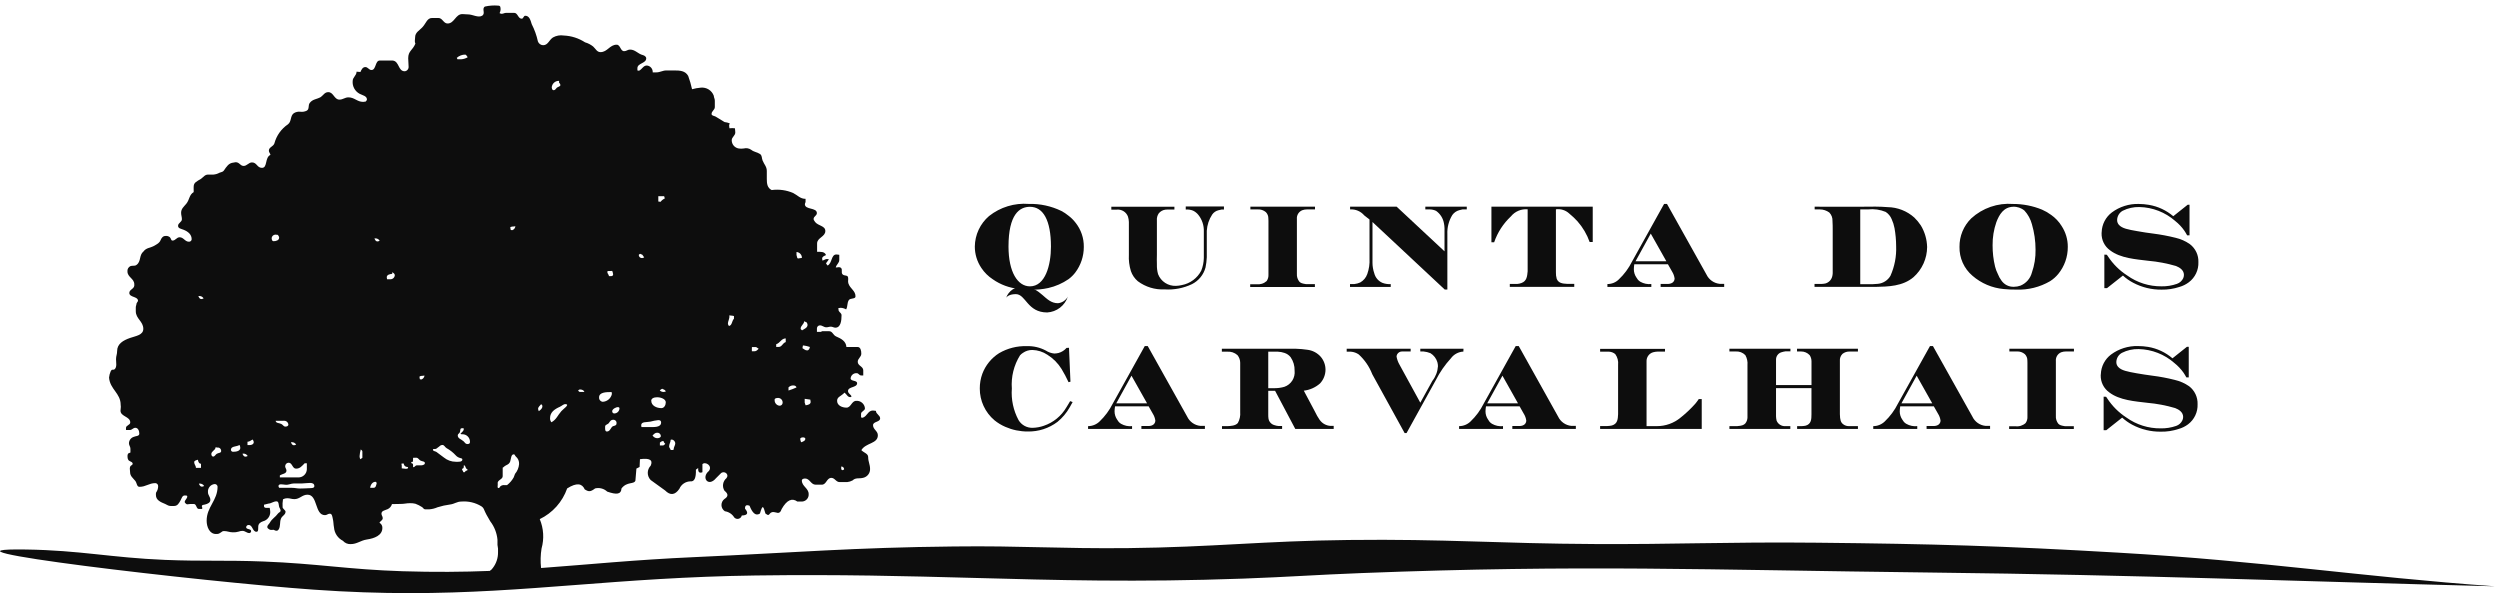 <?xml version="1.0" encoding="utf-8"?>
<svg xmlns="http://www.w3.org/2000/svg" width="316" height="75" viewBox="0 0 316 75" fill="none">
<path d="M39.658 74.533C25.368 73.523 -11.041 69.234 3.284 69.458C10.162 69.559 13.996 70.488 20.87 70.771C25.699 70.964 28.43 70.788 33.265 70.973C40.139 71.236 43.977 71.982 50.852 72.203C54.949 72.333 58.533 72.297 61.903 72.163C62.062 72.069 62.197 71.94 62.298 71.785C62.734 71.214 62.965 70.512 62.95 69.794V69.341L62.881 68.872V68.224C62.804 67.375 62.486 66.566 61.966 65.89C61.726 65.433 61.537 65.193 61.32 64.717C61.181 64.414 61.136 64.18 60.856 64.002C60.095 63.534 59.205 63.322 58.315 63.396C57.743 63.396 57.461 63.699 56.889 63.769C56.351 63.838 55.821 63.955 55.304 64.119C54.984 64.26 54.643 64.347 54.294 64.376H53.728C53.545 64.376 53.499 64.187 53.346 64.095C53.082 63.923 52.799 63.781 52.504 63.672C52.276 63.618 52.04 63.594 51.806 63.603C51.37 63.603 51.119 63.696 50.684 63.696C50.249 63.696 49.968 63.718 49.544 63.718C49.505 63.855 49.438 63.983 49.345 64.093C49.253 64.203 49.137 64.292 49.008 64.353C48.658 64.513 48.217 64.543 48.217 64.931C48.217 65.16 48.377 65.263 48.377 65.492C48.377 65.772 48.091 65.835 47.959 66.076C48.077 66.138 48.175 66.232 48.241 66.348C48.307 66.463 48.338 66.596 48.331 66.728C48.331 67.677 47.322 68.054 46.376 68.192C45.546 68.318 45.145 68.776 44.303 68.776C44.123 68.782 43.944 68.748 43.779 68.676C43.613 68.603 43.465 68.495 43.347 68.358C43.031 68.199 42.762 67.962 42.564 67.668C42.367 67.374 42.247 67.035 42.219 66.682C42.134 66.241 42.167 65.975 42.059 65.537C41.997 65.263 41.968 64.931 41.687 64.931C41.442 64.931 41.329 65.115 41.081 65.115C39.753 65.115 40.194 62.529 38.867 62.529C38.191 62.529 37.893 63.09 37.213 63.09C36.857 63.09 36.656 62.975 36.304 62.975C36.116 62.974 35.933 63.022 35.769 63.113C35.713 63.447 35.697 63.785 35.722 64.123C35.722 64.282 36.093 64.511 36.093 64.672C36.093 65.09 35.664 65.176 35.511 65.564C35.327 66.028 35.487 66.531 35.207 66.943C34.996 67.253 34.624 66.966 34.584 66.966C34.395 66.966 34.193 67.024 34.046 66.92C33.926 66.834 33.788 66.772 33.788 66.617C33.788 66.365 34.001 66.273 34.115 66.056C34.407 65.534 34.789 65.391 35.138 64.91C35.246 64.762 35.466 64.734 35.466 64.545C35.466 64.333 35.321 64.235 35.276 64.029C35.214 63.755 35.237 63.371 34.955 63.371C34.543 63.371 34.345 63.624 33.926 63.657L33.37 63.795V63.979C33.37 64.271 33.8 64.19 34.091 64.19C34.128 64.365 34.152 64.543 34.16 64.722C34.16 64.99 34.071 65.25 33.906 65.462C33.741 65.673 33.511 65.824 33.251 65.889C32.937 65.999 32.685 66.163 32.646 66.501C32.611 66.793 32.71 67.216 32.417 67.216C31.913 67.216 31.942 66.358 31.437 66.358C31.398 66.355 31.357 66.359 31.319 66.372C31.281 66.384 31.247 66.405 31.216 66.431C31.186 66.457 31.161 66.489 31.143 66.524C31.126 66.56 31.115 66.599 31.112 66.639C31.112 66.948 31.741 66.816 31.741 67.124C31.745 67.186 31.725 67.246 31.686 67.294C31.646 67.342 31.591 67.374 31.53 67.381C31.169 67.381 31.004 67.102 30.643 67.102C30.482 67.104 30.323 67.135 30.173 67.194C29.933 67.267 29.681 67.298 29.43 67.285C28.989 67.285 28.753 67.125 28.308 67.125C28.253 67.121 28.198 67.13 28.146 67.149C28.095 67.169 28.049 67.2 28.01 67.239C27.679 67.457 27.679 67.496 27.289 67.496C26.494 67.496 26.121 66.616 26.121 65.82C26.121 64.058 27.502 63.275 27.502 61.511C27.494 61.418 27.45 61.331 27.379 61.27C27.308 61.209 27.216 61.178 27.123 61.185C26.876 61.211 26.649 61.335 26.492 61.528C26.335 61.721 26.262 61.968 26.287 62.215C26.287 62.61 26.589 62.787 26.589 63.189C26.589 63.538 26.246 63.693 25.908 63.772C25.737 63.811 25.512 63.805 25.512 63.983C25.512 64.04 25.541 64.069 25.559 64.122V64.333C25.42 64.324 25.28 64.324 25.141 64.333C24.792 64.333 24.856 63.704 24.506 63.704H24.053C23.905 63.704 23.819 63.749 23.67 63.749C23.55 63.749 23.397 63.577 23.343 63.469C23.366 63.159 23.67 63.051 23.67 62.742C23.67 62.61 23.475 62.628 23.343 62.628C23.04 62.628 22.973 62.966 22.828 63.234C22.627 63.606 22.44 63.955 22.01 63.955H21.559C21.267 63.955 21.135 63.807 20.872 63.698C20.295 63.464 19.709 63.212 19.709 62.576C19.697 62.467 19.706 62.357 19.733 62.251C19.901 62.019 19.991 61.741 19.991 61.455C19.995 61.356 19.961 61.26 19.894 61.187C19.828 61.114 19.735 61.07 19.636 61.066C18.84 61.066 18.433 61.535 17.633 61.535C17.277 61.535 17.317 61.059 17.1 60.785C16.785 60.402 16.442 60.173 16.442 59.67C16.442 59.361 16.322 59.092 16.535 58.875C16.636 58.783 16.769 58.755 16.769 58.622C16.769 58.42 16.55 58.365 16.373 58.267C16.128 58.142 16.116 57.872 16.116 57.591C16.121 57.493 16.152 57.399 16.207 57.318L16.487 57.198V56.723C16.487 56.443 16.3 56.31 16.3 56.029C16.303 55.855 16.358 55.686 16.46 55.544C16.561 55.403 16.702 55.294 16.866 55.234C17.164 55.091 17.609 55.154 17.609 54.816C17.609 54.478 17.462 54.074 17.104 54.074C16.813 54.074 16.701 54.352 16.412 54.352H15.925V54.089C15.925 53.746 16.463 53.741 16.463 53.392C16.463 52.642 15.231 52.665 15.231 51.908C15.234 51.828 15.241 51.749 15.253 51.67C15.28 51.507 15.28 51.34 15.253 51.177C15.253 49.689 13.902 49.221 13.784 47.726C13.811 47.456 13.88 47.192 13.987 46.943C14.095 46.718 14.189 46.724 14.279 46.731C14.319 46.737 14.358 46.735 14.397 46.723C14.436 46.711 14.472 46.691 14.502 46.663C14.805 46.36 14.667 45.834 14.667 45.399C14.667 44.981 14.805 44.792 14.805 44.367C14.805 43.459 15.584 43.017 16.436 42.719C17.185 42.456 18.114 42.358 18.114 41.562C18.114 40.623 17.163 40.286 17.163 39.341V38.865C17.163 38.671 17.242 38.574 17.254 38.38C17.254 38.306 17.444 38.1 17.444 38.024C17.444 37.447 16.345 37.607 16.345 37.029C16.345 36.6 16.906 36.547 16.974 36.12V35.926C16.974 35.219 16.111 35.033 16.111 34.323C16.091 34.178 16.12 34.032 16.193 33.905C16.267 33.779 16.38 33.681 16.515 33.626C16.794 33.546 17.02 33.66 17.258 33.482C17.864 33.047 17.556 32.252 18.14 31.782C18.5 31.291 19.02 31.353 19.547 31.038C19.875 30.836 20.143 30.723 20.293 30.364C20.417 30.066 20.596 29.826 20.916 29.826C21.016 29.812 21.117 29.82 21.214 29.848C21.31 29.877 21.4 29.925 21.476 29.991C21.625 30.123 21.602 30.409 21.803 30.409C22.192 30.409 22.317 29.991 22.706 29.991C23.211 29.991 23.371 30.553 23.879 30.553C23.966 30.558 24.051 30.529 24.116 30.472C24.181 30.416 24.221 30.335 24.228 30.249C24.228 29.633 23.772 29.266 23.199 29.039C22.889 28.913 22.507 28.878 22.507 28.547C22.507 28.169 22.992 28.082 22.992 27.711C22.992 27.396 22.892 27.219 22.892 26.903C22.892 26.387 23.221 26.148 23.548 25.753C23.972 25.232 23.897 24.631 24.481 24.282C24.487 24.202 24.487 24.121 24.481 24.041C24.481 23.653 24.423 23.335 24.692 23.068C24.915 22.892 25.155 22.737 25.407 22.605C25.729 22.366 25.902 22.067 26.303 22.067H26.971C27.243 22.047 27.507 21.966 27.744 21.833C27.963 21.741 28.168 21.748 28.3 21.553C28.649 21.048 28.906 20.604 29.519 20.551C30.256 20.328 30.285 20.975 30.8 20.975C31.204 20.975 31.442 20.529 31.847 20.529C32.482 20.529 32.482 21.217 33.113 21.217C33.845 21.217 33.445 19.904 34.188 19.574C34.136 19.356 33.985 19.254 33.985 19.042C33.985 18.59 34.529 18.55 34.683 18.126C34.945 17.14 35.556 16.283 36.4 15.711C36.876 15.345 36.661 14.652 37.142 14.307C37.391 14.152 37.686 14.088 37.978 14.125C38.255 14.16 38.538 14.111 38.786 13.982C39.135 13.77 38.912 13.317 39.159 13.002C39.535 12.517 40.017 12.568 40.549 12.265C40.909 11.995 41.046 11.647 41.499 11.647C42.156 11.647 42.242 12.592 42.901 12.592C43.359 12.592 43.587 12.306 44.045 12.306C44.806 12.306 45.143 12.877 45.9 12.877C46.008 12.875 46.115 12.863 46.22 12.839C46.277 12.758 46.38 12.683 46.38 12.579C46.38 12.122 45.838 12.059 45.441 11.847C45.158 11.693 44.926 11.46 44.772 11.176C44.619 10.893 44.551 10.572 44.577 10.251C44.577 9.746 45.07 9.563 45.07 9.06C45.233 9.085 45.395 9.098 45.559 9.1C45.685 8.797 45.845 8.476 46.178 8.476C46.511 8.476 46.625 8.849 46.953 8.849C47.564 8.849 47.393 7.652 48.006 7.652C48.641 7.652 48.994 7.652 49.629 7.652C50.492 7.738 50.295 9.008 51.159 9.008C51.299 8.995 51.426 8.927 51.518 8.821C51.609 8.715 51.656 8.578 51.648 8.438C51.648 8.128 51.597 7.676 51.597 7.366C51.597 6.427 52.147 6.377 52.506 5.518C52.373 5.239 52.47 5.038 52.47 4.729C52.47 4.076 53.02 3.87 53.45 3.378C53.862 2.909 53.993 2.273 54.618 2.273H55.418C55.939 2.273 56.053 2.971 56.574 2.971C57.434 2.971 57.577 1.781 58.437 1.781C58.723 1.781 58.877 1.82 59.163 1.82C59.74 1.82 60.456 2.284 60.937 1.987C61.419 1.69 60.846 1.116 61.292 0.829C61.832 0.706 62.388 0.665 62.941 0.709C63.278 0.709 63.272 0.911 63.272 1.247C63.257 1.392 63.214 1.532 63.145 1.66C63.222 1.707 63.308 1.736 63.398 1.745C63.632 1.745 63.747 1.625 63.982 1.625H64.991C65.461 1.625 65.473 2.363 65.945 2.363C66.171 2.363 66.171 1.991 66.393 1.991C66.919 1.991 67.061 2.569 67.211 3.056C67.564 3.744 67.826 4.475 67.99 5.23C68.038 5.369 68.126 5.49 68.245 5.576C68.363 5.663 68.504 5.712 68.651 5.715C69.264 5.715 69.386 5.075 69.889 4.737C70.308 4.5 70.795 4.413 71.269 4.491C72.225 4.533 73.149 4.83 73.951 5.351C74.324 5.459 74.673 5.639 74.976 5.882C75.303 6.18 75.452 6.589 75.905 6.589C76.774 6.589 77.072 5.65 77.942 5.65C78.433 5.65 78.406 6.469 78.892 6.469C79.195 6.469 79.331 6.267 79.628 6.267C80.314 6.267 80.6 6.799 81.264 6.965C81.471 7.022 81.682 7.167 81.682 7.377C81.682 8.024 80.568 7.972 80.568 8.618V8.904L80.769 8.943C81.181 8.741 81.306 8.28 81.765 8.28C81.977 8.3 82.174 8.402 82.311 8.565C82.449 8.727 82.518 8.937 82.503 9.149H82.942C83.453 9.149 83.733 8.904 84.242 8.904H85.204C85.953 8.904 86.617 8.943 86.988 9.596C87.189 10.145 87.352 10.707 87.475 11.279C87.838 11.176 88.21 11.109 88.585 11.078C88.933 11.044 89.283 11.125 89.579 11.31C89.875 11.496 90.101 11.774 90.222 12.102C90.24 12.372 90.354 12.467 90.354 12.737V13.533C90.354 13.904 89.942 14.038 89.942 14.402C89.942 14.631 90.24 14.631 90.435 14.727C90.886 14.974 91.132 15.169 91.579 15.426C91.806 15.454 92.029 15.51 92.243 15.592C92.214 15.684 92.162 15.736 92.162 15.838C92.162 15.981 92.192 16.072 92.204 16.215C92.434 16.187 92.666 16.187 92.896 16.215C92.906 16.417 92.941 16.535 92.941 16.741C92.941 17.159 92.49 17.314 92.49 17.732C92.49 17.979 92.577 18.218 92.736 18.407C92.895 18.596 93.116 18.723 93.359 18.766C93.578 18.803 93.803 18.803 94.022 18.766C94.181 18.724 94.347 18.718 94.509 18.748C94.67 18.778 94.823 18.843 94.956 18.938C95.315 19.224 95.67 19.211 96.061 19.464C96.346 19.653 96.263 19.969 96.392 20.288C96.594 20.793 96.924 21.054 96.924 21.614V22.616C96.924 23.211 96.982 23.743 97.537 24.023C98.46 23.899 99.399 24.028 100.255 24.395C100.86 24.705 101.142 25.134 101.822 25.134V25.546C101.789 25.647 101.737 25.7 101.737 25.809C101.737 26.547 103.252 26.199 103.252 26.937C103.252 27.263 102.84 27.348 102.84 27.673C102.84 27.875 102.94 27.857 103.011 28.04C103.423 28.572 104.322 28.522 104.322 29.201C104.322 29.934 103.281 30.037 103.281 30.776V31.829C103.751 31.829 104.242 31.789 104.407 32.241C104.173 32.355 103.918 32.435 103.918 32.693C103.926 32.775 103.939 32.857 103.958 32.938C104.187 32.886 104.307 32.737 104.541 32.737C104.62 32.745 104.697 32.758 104.774 32.777L104.407 33.282C104.464 33.385 104.533 33.48 104.61 33.568C105.216 33.236 105.035 32.165 105.726 32.165C105.847 32.172 105.966 32.186 106.085 32.205V32.846C106.085 33.258 105.726 33.414 105.639 33.813C105.892 33.813 106.095 33.699 106.29 33.854C106.537 34.048 106.278 34.438 106.497 34.673C106.716 34.908 107.122 34.741 107.191 35.038C107.261 35.335 107.14 35.543 107.237 35.828C107.471 36.515 108.136 36.736 108.136 37.465C108.136 37.843 107.46 37.631 107.276 37.957C107.047 38.361 107.175 38.706 106.951 39.108C106.746 38.99 106.516 38.921 106.28 38.906C106.175 38.907 106.068 38.921 105.965 38.945C105.969 39.055 105.982 39.164 106.004 39.271C106.124 39.518 106.371 39.575 106.371 39.849C106.371 40.525 106.272 41.418 105.594 41.418C105.371 41.418 105.244 41.291 105.022 41.291C104.8 41.291 104.673 41.371 104.451 41.371C104.123 41.371 103.958 41.126 103.632 41.126C103.532 41.128 103.438 41.169 103.368 41.241C103.298 41.313 103.259 41.409 103.26 41.509V41.951H103.751L103.918 41.865H104.809C105.227 41.865 105.302 42.356 105.675 42.522C106.343 42.807 106.938 43.134 106.986 43.861H108.406C108.778 43.861 108.869 44.33 108.869 44.703C108.869 45.144 108.418 45.298 108.418 45.734C108.418 46.239 109.116 46.311 109.116 46.809V47.455H108.836C108.602 47.455 108.533 47.17 108.297 47.17C108.108 47.154 107.919 47.213 107.773 47.335C107.627 47.457 107.536 47.632 107.519 47.822C107.519 48.226 108.339 48.04 108.339 48.44C108.339 49.024 107.189 48.843 107.189 49.425C107.189 49.74 107.525 49.829 107.639 50.118C107.57 50.13 107.548 50.198 107.479 50.198C107.119 50.198 107.029 49.832 106.742 49.626L106.576 49.792C106.227 50.102 105.809 50.196 105.809 50.667C105.809 51.24 106.422 51.526 106.994 51.526C107.567 51.526 107.641 50.667 108.224 50.667C108.495 50.647 108.761 50.734 108.968 50.91C109.175 51.086 109.305 51.336 109.329 51.606C109.329 51.944 108.838 51.979 108.838 52.313V52.765L109.041 52.805C109.624 52.611 109.705 51.89 110.322 51.89C110.472 51.89 110.568 51.923 110.719 51.935C110.719 52.353 111.249 52.468 111.249 52.886C111.249 53.366 110.352 53.263 110.352 53.743C110.352 54.287 110.961 54.47 110.961 55.014C110.961 56.112 109.441 55.947 108.875 56.897C109.173 57.223 109.737 57.326 109.737 57.773C109.737 58.368 109.977 58.693 109.977 59.287C109.981 59.541 109.899 59.788 109.743 59.989C109.587 60.19 109.367 60.332 109.12 60.391C108.609 60.535 108.158 60.334 107.769 60.723C107.558 60.839 107.326 60.91 107.087 60.935H106.127C105.663 60.935 105.531 60.403 105.074 60.403C104.496 60.403 104.461 61.263 103.883 61.263H103.088C102.492 61.263 102.361 60.484 101.765 60.484C101.581 60.484 101.353 60.548 101.353 60.73C101.353 61.479 102.216 61.703 102.216 62.453C102.232 62.681 102.159 62.906 102.011 63.082C101.864 63.257 101.656 63.368 101.428 63.391H100.779C100.109 62.91 99.452 63.198 98.805 64.337C98.673 64.755 98.457 64.904 98.155 64.794C97.623 64.635 97.439 64.771 97.325 64.907C97.186 65.062 97.146 65.224 96.753 64.914C96.473 63.905 96.386 63.764 96.055 64.914C95.477 65.286 95.07 64.748 94.743 63.925C94.34 63.77 94.153 63.89 94.172 64.296C94.635 64.852 94.502 65.138 93.76 65.16C93.737 65.259 93.688 65.35 93.618 65.422C93.547 65.495 93.457 65.547 93.359 65.572C93.261 65.597 93.158 65.596 93.061 65.566C92.965 65.537 92.877 65.481 92.809 65.405C92.681 65.196 92.509 65.016 92.304 64.881C92.099 64.746 91.867 64.658 91.624 64.623C91.495 64.539 91.39 64.426 91.314 64.292C91.239 64.159 91.197 64.009 91.192 63.856C91.188 63.702 91.222 63.551 91.289 63.413C91.356 63.275 91.455 63.157 91.579 63.066C92.071 62.763 92.071 62.419 91.579 62.035C91.418 61.784 91.354 61.484 91.399 61.19C91.445 60.896 91.596 60.628 91.825 60.438C92.198 59.986 91.623 59.488 91.172 59.774L90.508 60.438C89.524 61.623 88.59 60.353 89.605 59.53C90.096 58.872 89.158 58.299 88.787 58.666V59.69C88.392 59.845 88.215 59.669 88.254 59.16L87.962 59.362C87.996 60.415 87.767 60.906 87.264 60.844C86.966 60.849 86.676 60.941 86.428 61.109C86.181 61.277 85.988 61.513 85.872 61.788C85.325 62.588 84.722 62.656 84.064 61.99L82.248 60.678C82.011 60.435 81.877 60.109 81.877 59.769C81.877 59.429 82.011 59.104 82.248 58.861C82.569 58.146 82.116 57.871 80.89 58.042L80.844 59.028L80.442 59.229L80.316 60.752C80.138 61.257 79.263 60.831 78.559 61.736C78.501 62.531 77.897 62.532 76.751 62.14C76.55 61.951 76.304 61.814 76.037 61.744C75.77 61.673 75.491 61.671 75.223 61.736C74.645 62.171 74.427 62.188 73.909 61.856C73.582 61.118 72.919 60.958 71.689 61.736C71.395 62.578 70.937 63.354 70.343 64.02C69.748 64.686 69.029 65.229 68.225 65.616C68.716 66.794 68.797 68.103 68.452 69.331C68.321 70.146 68.299 70.975 68.391 71.795C74.347 71.363 80.207 70.756 87.82 70.418C100.587 69.845 107.784 69.206 120.564 69.073C124.861 69.021 128.226 69.096 131.592 69.174C134.917 69.249 138.247 69.322 142.504 69.283C153.423 69.163 159.565 68.375 170.495 68.253C182.645 68.109 189.489 68.71 201.644 68.767C206.692 68.79 210.73 68.728 214.687 68.667C219.288 68.604 223.793 68.534 229.675 68.598C244.547 68.752 252.946 68.993 267.791 69.857C286.391 70.932 298.078 72.885 315.37 74.109C288.675 73.439 271.646 72.69 243.672 72.364C215.752 72.038 199.986 71.353 172.087 72.437C166.266 72.66 162.988 72.923 157.174 73.135C143.679 73.621 133.479 73.33 122.875 73.043C114.583 72.82 106.044 72.592 95.491 72.74C78.072 72.983 66.706 74.972 51.747 74.972C48.005 74.968 44.022 74.843 39.658 74.533ZM35.199 61.445C35.199 61.537 35.251 61.582 35.286 61.662H36.911C37.306 61.662 37.534 61.749 37.92 61.749C38.372 61.749 38.636 61.725 39.088 61.708C39.356 61.696 39.734 61.72 39.734 61.445C39.734 60.821 38.811 61.107 38.195 61.107H37.185C36.757 61.107 36.517 61.309 36.081 61.273C35.915 61.259 35.702 61.217 35.529 61.217C35.355 61.217 35.199 61.264 35.199 61.445ZM64.49 58.326C64.397 58.6 64.209 58.703 63.94 58.831C63.825 58.891 63.721 58.97 63.631 59.064C63.597 59.092 63.54 59.087 63.54 59.133V60.174C63.54 60.523 63.173 60.578 62.962 60.867C62.881 60.981 62.915 61.091 62.915 61.239C62.915 61.417 62.83 61.691 63.015 61.691C63.152 61.691 63.169 61.543 63.266 61.456C63.335 61.401 63.414 61.361 63.498 61.338C63.583 61.314 63.672 61.308 63.759 61.319H64.09C64.434 61.053 64.721 60.721 64.932 60.341C64.979 60.191 65.034 60.043 65.098 59.899C65.394 59.551 65.574 59.119 65.612 58.663C65.624 58.481 65.593 58.3 65.522 58.133C65.45 57.965 65.34 57.818 65.2 57.702C65.099 57.61 65.099 57.5 64.989 57.428C64.974 57.427 64.959 57.427 64.944 57.428C64.59 57.425 64.61 57.957 64.49 58.326ZM46.788 61.657H47.229C47.503 61.657 47.554 61.332 47.612 61.068L47.541 60.914C47.506 60.906 47.47 60.902 47.434 60.902C47.076 60.908 46.825 61.292 46.788 61.662V61.657ZM25.139 61.132C25.224 61.326 25.311 61.515 25.522 61.515C25.621 61.507 25.717 61.477 25.804 61.429C25.747 61.332 25.664 61.253 25.565 61.2C25.466 61.146 25.354 61.12 25.242 61.126C25.209 61.13 25.176 61.133 25.143 61.136L25.139 61.132ZM36.043 58.928C36.043 59.151 36.209 59.266 36.209 59.489C36.209 59.893 35.694 59.878 35.373 60.094V60.346H37.694C37.973 60.354 38.245 60.252 38.449 60.061C38.653 59.87 38.775 59.607 38.786 59.327V58.559H38.508C38.148 58.92 37.919 59.236 37.416 59.236C36.95 59.236 36.95 58.486 36.487 58.486C36.429 58.487 36.371 58.498 36.317 58.521C36.264 58.544 36.214 58.577 36.173 58.618C36.133 58.66 36.101 58.709 36.079 58.763C36.057 58.818 36.045 58.875 36.045 58.933L36.043 58.928ZM58.569 59.174C58.522 59.242 58.401 59.22 58.401 59.3C58.401 59.459 58.557 59.523 58.557 59.677C58.602 59.686 58.648 59.692 58.693 59.694C58.774 59.694 58.794 59.594 58.849 59.541C58.934 59.467 59.099 59.501 59.099 59.386C59.099 59.286 58.969 59.286 58.918 59.203C58.817 59.044 58.817 58.813 58.626 58.813C58.601 58.961 58.652 59.069 58.567 59.178L58.569 59.174ZM106.332 59.334L106.503 59.442C106.543 59.373 106.696 59.402 106.696 59.305C106.695 59.258 106.686 59.213 106.667 59.171C106.648 59.128 106.62 59.091 106.586 59.059C106.552 59.028 106.511 59.003 106.468 58.987C106.424 58.971 106.378 58.964 106.332 58.967V59.334ZM50.741 58.627C50.741 58.719 50.781 58.765 50.781 58.857V59.2C50.975 59.2 51.09 59.257 51.285 59.257C51.417 59.257 51.587 59.24 51.587 59.104C51.587 59.003 51.431 59.035 51.335 58.995C51.249 58.967 51.174 58.913 51.12 58.84C51.065 58.768 51.036 58.681 51.033 58.591H50.808C50.785 58.606 50.737 58.606 50.737 58.635L50.741 58.627ZM24.548 58.425C24.548 58.723 24.765 58.848 24.765 59.14H25.406V58.615C25.165 58.627 25.041 58.351 25.017 58.11C24.803 58.177 24.544 58.211 24.544 58.429L24.548 58.425ZM52.21 58.35C52.109 58.368 51.975 58.374 51.975 58.483C51.975 58.593 52.17 58.551 52.198 58.661C52.22 58.789 52.224 58.92 52.21 59.049H52.311C52.472 58.976 52.517 58.816 52.695 58.816H53.137C53.315 58.837 53.494 58.792 53.642 58.691C53.654 58.644 53.709 58.598 53.709 58.551C53.709 58.312 53.4 58.329 53.178 58.232C52.956 58.135 52.879 57.854 52.614 57.854C52.48 57.87 52.347 57.874 52.212 57.866C52.232 58.062 52.181 58.166 52.208 58.354L52.21 58.35ZM54.72 56.836C54.72 57.038 54.994 57.014 55.168 57.128C55.544 57.385 55.734 57.574 56.116 57.835C56.537 58.178 57.062 58.366 57.605 58.367C57.948 58.367 58.441 58.419 58.441 58.075C58.441 57.927 58.257 57.926 58.12 57.88C57.921 57.822 57.743 57.709 57.605 57.555C57.271 57.192 56.881 56.885 56.449 56.646C56.226 56.52 56.173 56.242 55.911 56.242C55.649 56.242 55.568 56.437 55.349 56.562C55.235 56.626 55.195 56.716 55.069 56.745C55.02 56.75 54.97 56.752 54.921 56.751H54.862C54.783 56.75 54.722 56.765 54.722 56.844L54.72 56.836ZM45.449 57.671C45.456 57.8 45.483 57.928 45.53 58.049L45.804 57.877V57.081C45.804 56.956 45.702 56.893 45.601 56.808C45.519 57.092 45.468 57.384 45.449 57.679V57.671ZM30.645 57.346C30.729 57.535 30.81 57.724 31.021 57.724C31.122 57.718 31.221 57.688 31.309 57.639C31.254 57.543 31.173 57.464 31.076 57.411C30.98 57.357 30.871 57.331 30.761 57.335C30.724 57.345 30.684 57.349 30.645 57.353V57.346ZM26.713 57.386C26.713 57.535 26.787 57.712 26.936 57.712C27.143 57.712 27.221 57.488 27.377 57.374C27.579 57.226 27.955 57.283 27.955 57.019C27.96 56.965 27.954 56.91 27.937 56.858C27.921 56.805 27.896 56.757 27.86 56.715C27.825 56.673 27.781 56.638 27.732 56.612C27.684 56.587 27.631 56.572 27.576 56.567C27.448 56.567 27.363 56.592 27.243 56.594C27.182 56.934 26.713 57.035 26.713 57.393V57.386ZM30.026 56.293H30.227C29.786 56.459 29.186 56.407 29.186 56.87C29.19 56.906 29.202 56.939 29.219 56.97C29.236 57.001 29.258 57.028 29.286 57.05C29.314 57.072 29.347 57.088 29.381 57.097C29.415 57.107 29.448 57.109 29.483 57.105C29.887 57.105 30.375 57.004 30.375 56.607C30.363 56.49 30.34 56.375 30.303 56.263L30.026 56.293ZM84.772 55.586C84.772 55.917 84.577 56.09 84.577 56.433C84.577 56.615 84.749 56.697 84.772 56.884H85.028L85.16 56.821C85.137 56.496 85.356 56.33 85.356 56.014C85.342 55.903 85.294 55.799 85.218 55.717C85.142 55.635 85.041 55.579 84.932 55.556C84.869 55.556 84.833 55.591 84.772 55.591V55.586ZM27.245 56.595L27.462 56.528H27.251C27.251 56.551 27.25 56.573 27.245 56.595ZM83.41 55.944V56.304H83.786C83.936 56.304 84.016 56.195 84.09 56.074C84.035 56.046 83.988 56.005 83.954 55.954C83.92 55.903 83.9 55.843 83.895 55.782L83.764 55.749C83.629 55.779 83.507 55.847 83.41 55.946V55.944ZM36.769 55.903C36.856 56.092 36.937 56.281 37.148 56.281C37.248 56.276 37.347 56.247 37.434 56.195C37.379 56.1 37.299 56.022 37.203 55.968C37.106 55.915 36.997 55.889 36.887 55.892C36.847 55.895 36.807 55.898 36.767 55.905L36.769 55.903ZM31.282 55.835V56.259H31.567C31.808 56.259 32.072 56.139 32.072 55.898C32.072 55.75 31.997 55.681 31.946 55.555C31.68 55.659 31.565 55.836 31.279 55.836L31.282 55.835ZM58.392 54.13C58.116 54.13 58.224 54.376 58.127 54.635C58.059 54.806 57.859 54.837 57.859 55.031C57.859 55.443 58.305 55.511 58.608 55.792C58.786 55.958 58.831 56.129 59.084 56.129C59.243 56.129 59.403 56.071 59.403 55.905C59.42 55.684 59.357 55.465 59.228 55.284C59.098 55.104 58.91 54.975 58.695 54.92C58.517 54.863 58.376 54.932 58.198 54.846C58.358 54.612 58.622 54.509 58.622 54.217C58.614 54.139 58.587 54.122 58.535 54.122C58.484 54.122 58.451 54.131 58.39 54.131L58.392 54.13ZM101.146 55.486C101.164 55.63 101.203 55.771 101.26 55.904C101.513 55.819 101.793 55.721 101.793 55.459C101.793 55.341 101.648 55.283 101.497 55.283C101.325 55.283 101.144 55.354 101.144 55.487L101.146 55.486ZM70.774 55.453C70.784 55.458 70.781 55.458 70.774 55.453ZM82.479 55.036C82.538 55.14 82.623 55.226 82.725 55.288C82.828 55.35 82.943 55.385 83.062 55.39C83.28 55.39 83.532 55.316 83.532 55.098C83.523 54.982 83.47 54.875 83.382 54.799C83.294 54.723 83.178 54.686 83.062 54.695C82.802 54.692 82.671 54.863 82.477 55.036H82.479ZM76.974 53.45C76.829 53.674 76.489 53.652 76.489 53.914C76.489 54.175 76.449 54.543 76.706 54.543C77.033 54.543 77.142 54.251 77.331 53.988C77.449 53.822 77.643 53.862 77.814 53.753C77.934 53.679 77.934 53.551 77.934 53.416C77.928 53.363 77.914 53.312 77.889 53.265C77.863 53.218 77.827 53.176 77.786 53.143C77.745 53.109 77.697 53.085 77.646 53.07C77.595 53.055 77.543 53.05 77.49 53.056C77.237 53.055 77.114 53.245 76.972 53.45H76.974ZM82.187 53.296C81.718 53.388 81.047 53.274 81.047 53.747C81.047 53.839 81.077 53.892 81.081 53.978H81.917C82.599 53.978 83.565 54.079 83.565 53.394C83.565 53.172 83.418 53.101 83.207 53.101C82.86 53.14 82.519 53.206 82.183 53.299L82.187 53.296ZM34.841 53.195C34.888 53.511 35.264 53.447 35.547 53.584C35.76 53.676 35.835 53.923 36.073 53.923C36.257 53.923 36.452 53.848 36.452 53.67C36.446 53.6 36.426 53.532 36.394 53.47C36.362 53.408 36.318 53.353 36.264 53.307C36.211 53.262 36.148 53.228 36.081 53.207C36.014 53.186 35.944 53.179 35.874 53.185C35.464 53.181 35.239 53.192 34.835 53.192L34.841 53.195ZM70.79 51.409C70.104 51.706 69.526 52.108 69.526 52.852C69.517 53.042 69.578 53.229 69.698 53.377C70.339 53.028 70.471 52.515 70.956 51.97C71.231 51.661 71.966 51.191 71.575 51.094C71.54 51.086 71.503 51.082 71.466 51.081C71.209 51.078 71.041 51.296 70.784 51.407L70.79 51.409ZM77.384 51.987C77.38 52.054 77.402 52.119 77.445 52.17C77.488 52.221 77.547 52.254 77.612 52.261C77.7 52.265 77.787 52.251 77.869 52.22C77.951 52.19 78.026 52.144 78.09 52.084C78.153 52.024 78.206 51.953 78.242 51.873C78.278 51.794 78.298 51.707 78.301 51.62C78.301 51.508 78.22 51.462 78.106 51.462C77.83 51.46 77.378 51.719 77.378 51.986L77.384 51.987ZM68.02 51.707C68.032 51.8 68.062 51.889 68.107 51.971C68.359 51.787 68.558 51.634 68.558 51.33C68.558 51.21 68.473 51.17 68.398 51.083C68.238 51.316 68.014 51.419 68.014 51.705L68.02 51.707ZM82.321 50.666C82.321 51.272 82.987 51.587 83.595 51.587C83.955 51.587 84.155 51.209 84.155 50.854C84.155 50.45 83.571 50.214 83.062 50.214C82.663 50.212 82.315 50.352 82.315 50.663L82.321 50.666ZM97.916 50.528C97.898 50.71 97.953 50.891 98.068 51.032C98.183 51.174 98.348 51.263 98.529 51.283C98.579 51.285 98.63 51.278 98.677 51.261C98.724 51.243 98.767 51.217 98.803 51.183C98.84 51.149 98.869 51.108 98.89 51.063C98.911 51.017 98.922 50.968 98.924 50.918C98.93 50.842 98.921 50.766 98.898 50.694C98.874 50.622 98.837 50.555 98.787 50.498C98.738 50.44 98.678 50.394 98.61 50.36C98.542 50.326 98.467 50.305 98.391 50.3C98.191 50.297 97.91 50.324 97.91 50.525L97.916 50.528ZM101.712 50.888L101.826 51.226C102.118 51.198 102.467 51.1 102.467 50.808C102.467 50.694 102.425 50.625 102.425 50.511L101.712 50.41V50.888ZM75.725 50.236C75.72 50.303 75.727 50.371 75.747 50.435C75.768 50.498 75.802 50.557 75.846 50.608C75.889 50.659 75.942 50.702 76.002 50.732C76.061 50.763 76.128 50.781 76.195 50.787C76.469 50.771 76.728 50.665 76.936 50.486C77.144 50.307 77.288 50.064 77.344 49.796L77.311 49.556C76.63 49.553 75.722 49.564 75.722 50.233L75.725 50.236ZM83.404 49.367C83.53 49.474 83.689 49.537 83.855 49.544C83.956 49.54 84.055 49.526 84.153 49.504L84.068 49.322L83.942 49.252L83.701 49.138C83.581 49.185 83.476 49.263 83.394 49.362L83.404 49.367ZM73.079 49.384C73.154 49.442 73.206 49.544 73.314 49.544H73.858C73.833 49.356 73.58 49.232 73.367 49.232C73.309 49.224 73.25 49.233 73.198 49.259C73.145 49.286 73.101 49.329 73.073 49.381L73.079 49.384ZM99.667 48.974V49.362C100.011 49.253 100.348 49.124 100.677 48.974C100.637 48.795 100.463 48.719 100.272 48.719C100.158 48.715 100.046 48.736 99.941 48.779C99.836 48.823 99.74 48.887 99.661 48.97L99.667 48.974ZM53.026 47.668C53.035 47.757 53.048 47.844 53.066 47.931L53.243 47.972C53.355 47.94 53.453 47.874 53.527 47.783C53.601 47.693 53.646 47.583 53.655 47.467C53.462 47.539 53.02 47.452 53.02 47.664L53.026 47.668ZM95.043 44.401H95.362C95.603 44.401 95.729 44.246 95.895 44.08L95.573 43.869H95.043C95.022 44.075 95.037 44.191 95.037 44.397L95.043 44.401ZM101.487 43.673L101.43 44.011C101.643 44.12 101.769 44.291 102.019 44.291C102.232 44.291 102.34 44.068 102.368 43.856C102.11 43.766 101.843 43.702 101.572 43.668L101.487 43.673ZM98.111 43.52V43.851H98.431C98.853 43.851 98.91 43.365 99.316 43.239V42.775C98.763 42.771 98.626 43.343 98.105 43.516L98.111 43.52ZM101.205 41.557C101.205 41.658 101.331 41.671 101.376 41.759C101.698 41.557 102.075 41.432 102.075 41.052C102.062 40.949 102.028 40.849 101.974 40.76L101.649 40.606C101.618 41.009 101.201 41.146 101.201 41.553L101.205 41.557ZM92.018 40.951C92.018 41.052 92.12 41.123 92.127 41.21C92.563 41.123 92.476 40.604 92.774 40.282V39.945L92.563 39.904L92.184 39.864C92.257 40.276 92.01 40.528 92.01 40.945L92.018 40.951ZM25.072 37.427C25.159 37.615 25.244 37.804 25.451 37.804C25.551 37.795 25.648 37.766 25.737 37.719C25.682 37.623 25.603 37.544 25.506 37.491C25.41 37.437 25.299 37.412 25.189 37.416C25.147 37.415 25.106 37.416 25.064 37.421L25.072 37.427ZM49.578 34.611C49.263 34.644 48.886 34.725 48.886 35.046C48.886 35.138 48.919 35.2 48.925 35.297H49.298C49.37 35.304 49.443 35.298 49.513 35.276C49.582 35.255 49.648 35.22 49.704 35.174C49.76 35.128 49.806 35.072 49.84 35.007C49.874 34.943 49.896 34.873 49.903 34.8C49.903 34.598 49.749 34.508 49.578 34.41V34.611ZM76.767 34.381C76.767 34.599 76.957 34.684 76.974 34.907H77.214C77.344 34.907 77.5 34.845 77.5 34.714C77.488 34.552 77.449 34.392 77.386 34.243C77.298 34.257 77.21 34.262 77.122 34.256H77.003C76.865 34.248 76.759 34.265 76.759 34.375L76.767 34.381ZM100.678 32.241C100.753 32.401 100.714 32.671 100.897 32.671C101.053 32.657 101.208 32.632 101.361 32.596C101.365 32.408 101.297 32.226 101.169 32.087C101.042 31.949 100.866 31.865 100.678 31.854V32.241ZM80.746 32.27C80.755 32.371 80.803 32.465 80.882 32.531C80.96 32.596 81.062 32.628 81.164 32.62C81.256 32.607 81.346 32.578 81.428 32.534C81.341 32.408 81.266 32.31 81.187 32.196L80.913 32.081C80.829 32.127 80.736 32.173 80.736 32.265L80.746 32.27ZM47.33 30.141C47.415 30.331 47.493 30.519 47.705 30.519C47.805 30.512 47.903 30.483 47.99 30.433C47.935 30.337 47.856 30.258 47.76 30.205C47.663 30.152 47.554 30.126 47.444 30.13C47.401 30.129 47.359 30.13 47.316 30.135L47.33 30.141ZM34.344 30.13C34.344 30.302 34.406 30.489 34.576 30.489C34.897 30.489 35.284 30.369 35.284 30.043C35.284 29.9 35.197 29.814 35.124 29.689L34.809 29.654C34.684 29.658 34.567 29.709 34.478 29.796C34.389 29.883 34.336 30 34.33 30.124L34.344 30.13ZM64.508 28.796C64.519 28.885 64.534 28.973 64.555 29.059L64.733 29.1C64.844 29.067 64.943 29.002 65.017 28.912C65.09 28.822 65.135 28.711 65.145 28.595C64.942 28.666 64.494 28.578 64.494 28.79L64.508 28.796ZM83.21 25.471L83.494 25.511C83.636 25.327 83.821 25.18 84.033 25.082C84.011 24.985 83.982 24.89 83.948 24.797C83.708 24.808 83.457 24.808 83.21 24.797V25.471ZM69.751 11.09C69.751 11.238 69.831 11.404 69.98 11.404C70.182 11.404 70.245 11.216 70.384 11.09C70.539 10.946 70.835 10.953 70.835 10.735C70.829 10.68 70.811 10.626 70.782 10.579C70.753 10.532 70.714 10.491 70.668 10.461V10.22C70.55 10.214 70.432 10.233 70.321 10.273C70.21 10.314 70.108 10.376 70.021 10.457C69.934 10.537 69.865 10.634 69.816 10.742C69.767 10.849 69.741 10.966 69.737 11.084L69.751 11.09ZM57.743 7.324C57.774 7.377 57.8 7.433 57.822 7.49H58.321C58.601 7.469 58.873 7.383 59.115 7.239C59.057 7.101 58.959 6.984 58.835 6.901C58.427 6.894 58.032 7.044 57.731 7.319L57.743 7.324Z" fill="#0D0D0D"/>
<path d="M235.135 35.921H236.713C236.927 35.903 237.154 35.903 237.371 35.876C237.696 35.844 238.008 35.736 238.282 35.56C238.557 35.385 238.786 35.147 238.951 34.866C239.478 33.689 239.724 32.407 239.672 31.119C239.67 30.358 239.602 29.6 239.47 28.851C239.397 28.455 239.276 28.069 239.108 27.702C238.954 27.326 238.689 27.006 238.349 26.784C237.649 26.494 236.887 26.385 236.135 26.468H235.135V35.921ZM235.51 26.128C236.54 26.111 237.574 26.097 238.608 26.182C239.85 26.202 241.044 26.67 241.969 27.499C242.283 27.804 242.563 28.142 242.802 28.509C243.295 29.331 243.566 30.267 243.588 31.225C243.584 31.944 243.428 32.654 243.133 33.309C242.837 33.964 242.408 34.55 241.872 35.03C240.505 36.193 238.68 36.232 237.011 36.264H229.356V35.89H230.221C230.388 35.886 230.555 35.867 230.719 35.834C230.922 35.779 231.108 35.673 231.259 35.526C231.41 35.379 231.52 35.196 231.58 34.994C231.624 34.845 231.649 34.691 231.654 34.536V29.095C231.654 28.708 231.654 28.333 231.627 27.933C231.638 27.736 231.607 27.539 231.538 27.354C231.468 27.169 231.361 27.001 231.223 26.859C230.877 26.608 230.46 26.471 230.032 26.471H229.372V26.127L235.51 26.128Z" fill="#0D0D0D"/>
<path d="M252.335 28.093C252.013 29.026 251.853 30.007 251.864 30.994C251.858 31.908 251.964 32.819 252.179 33.707C252.259 34.025 252.375 34.333 252.524 34.626C252.638 34.923 252.792 35.205 252.982 35.461C253.157 35.716 253.393 35.922 253.67 36.06C253.946 36.198 254.253 36.264 254.562 36.25C254.843 36.249 255.122 36.2 255.387 36.105C255.739 35.96 256.053 35.736 256.304 35.449C256.554 35.163 256.735 34.821 256.831 34.453C257.157 33.522 257.314 32.539 257.293 31.552C257.293 30.463 257.137 29.379 256.831 28.333C256.66 27.698 256.34 27.113 255.898 26.627C255.495 26.283 254.976 26.107 254.447 26.135C253.267 26.181 252.709 27.1 252.335 28.093ZM258.113 26.499C258.509 26.671 258.885 26.887 259.233 27.143C259.783 27.521 260.247 28.01 260.595 28.578C261.105 29.358 261.375 30.271 261.369 31.203C261.379 32.454 260.951 33.668 260.158 34.636C259.865 34.991 259.517 35.297 259.128 35.544C257.832 36.299 256.347 36.667 254.848 36.605C254.32 36.612 253.792 36.588 253.267 36.534C251.807 36.403 250.426 35.816 249.319 34.855C248.792 34.407 248.371 33.847 248.087 33.215C247.804 32.584 247.665 31.897 247.681 31.205C247.672 30.536 247.798 29.872 248.052 29.253C248.307 28.635 248.684 28.074 249.162 27.605C249.871 26.956 250.706 26.458 251.615 26.144C252.524 25.83 253.488 25.706 254.447 25.78C255.704 25.777 256.95 26.021 258.113 26.499Z" fill="#0D0D0D"/>
<path d="M276.523 25.879H276.756V29.744H276.453C276.346 29.54 276.227 29.343 276.097 29.152C275.775 28.692 275.387 28.282 274.946 27.933C273.693 26.831 272.091 26.206 270.422 26.169C269.691 26.151 268.965 26.312 268.31 26.639C268.101 26.755 267.926 26.923 267.802 27.128C267.678 27.333 267.609 27.566 267.604 27.805C267.599 28.032 267.68 28.253 267.832 28.422C268.249 28.88 268.981 29.014 270.187 29.223C270.85 29.343 271.506 29.443 272.174 29.526C273.121 29.647 274.06 29.824 274.987 30.055C275.639 30.204 276.256 30.479 276.804 30.863C277.152 31.128 277.431 31.473 277.618 31.868C277.805 32.264 277.894 32.699 277.877 33.136C277.896 33.626 277.796 34.113 277.585 34.556C277.375 34.999 277.06 35.384 276.668 35.679C276.312 35.947 275.909 36.148 275.479 36.269C274.752 36.509 273.989 36.625 273.223 36.612C271.965 36.625 270.724 36.322 269.615 35.73C269.151 35.488 268.722 35.184 268.339 34.829L266.32 36.424H265.989V32.184L266.305 32.201C266.353 32.27 266.406 32.344 266.452 32.414C267.081 33.374 267.905 34.192 268.87 34.815C270.136 35.727 271.661 36.209 273.222 36.192C273.881 36.204 274.538 36.099 275.16 35.881C275.338 35.82 275.501 35.724 275.64 35.598C275.779 35.472 275.891 35.319 275.968 35.148C276.019 35.019 276.046 34.882 276.049 34.744C276.049 34.153 275.524 33.811 275.046 33.623C273.907 33.29 272.738 33.069 271.556 32.964C270.033 32.775 268.01 32.65 266.714 31.64C266.37 31.396 266.091 31.069 265.904 30.691C265.717 30.312 265.626 29.892 265.64 29.47C265.64 29.429 265.652 29.369 265.652 29.33C265.668 28.849 265.791 28.377 266.013 27.95C266.234 27.522 266.547 27.149 266.93 26.858C267.911 26.126 269.11 25.746 270.334 25.779C270.768 25.781 271.201 25.819 271.629 25.893C272.764 26.087 273.826 26.583 274.703 27.329L276.523 25.879Z" fill="#0D0D0D"/>
<path d="M135.121 43.965L135.306 48.248L135.064 48.307C134.8 47.73 134.502 47.17 134.173 46.628C133.724 45.903 133.114 45.292 132.391 44.841C131.829 44.465 131.172 44.255 130.496 44.236C130.07 44.229 129.654 44.356 129.304 44.599C129.166 44.686 129.04 44.792 128.93 44.914C128.15 46.168 127.788 47.638 127.897 49.111C127.794 50.494 128.088 51.878 128.744 53.1C128.929 53.409 129.193 53.663 129.509 53.834C129.825 54.006 130.182 54.089 130.541 54.076C131.02 54.062 131.493 53.975 131.944 53.816C133.141 53.41 134.152 52.585 134.789 51.494C134.964 51.235 135.105 50.962 135.263 50.704L135.582 50.818C135.463 51.046 135.335 51.264 135.206 51.494C134.808 52.197 134.283 52.819 133.658 53.33C132.578 54.142 131.257 54.569 129.906 54.541C128.933 54.545 127.971 54.346 127.079 53.956C126.584 53.743 126.12 53.462 125.701 53.123C125.116 52.629 124.647 52.014 124.326 51.319C124.005 50.624 123.841 49.867 123.846 49.102C123.842 48.473 123.949 47.849 124.162 47.258C124.565 46.177 125.311 45.258 126.286 44.641C127.347 44.021 128.562 43.713 129.791 43.753C130.627 43.725 131.455 43.918 132.193 44.311C132.515 44.523 132.885 44.652 133.269 44.687C133.448 44.681 133.625 44.657 133.799 44.616C134.196 44.507 134.551 44.281 134.819 43.968L135.121 43.965Z" fill="#0D0D0D"/>
<path d="M141.095 50.98H144.989L143.02 47.487L141.095 50.98ZM145.073 43.742L150.058 52.656C150.21 52.979 150.443 53.257 150.735 53.463C151.026 53.669 151.366 53.796 151.722 53.831H152.299V54.221H144.273V53.85H145.22C145.348 53.843 145.474 53.818 145.595 53.777C145.718 53.734 145.826 53.655 145.905 53.551C145.984 53.446 146.03 53.321 146.038 53.19C146 52.873 145.892 52.568 145.72 52.298L145.19 51.363H140.941C140.905 51.573 140.885 51.785 140.88 51.997C140.88 52.371 140.995 52.736 141.208 53.044C141.265 53.138 141.328 53.229 141.397 53.316C141.486 53.42 141.592 53.508 141.712 53.575C142.131 53.813 142.614 53.914 143.093 53.864V54.221H137.532V53.864C138.075 53.863 138.596 53.651 138.986 53.273C139.667 52.624 140.23 51.861 140.651 51.019L144.7 43.739L145.073 43.742Z" fill="#0D0D0D"/>
<path d="M160.307 49.065H161.169C161.567 49.063 161.962 49.005 162.344 48.894C162.76 48.751 163.114 48.471 163.349 48.1C163.585 47.729 163.686 47.289 163.637 46.852C163.656 46.244 163.479 45.645 163.133 45.145C162.937 44.897 162.673 44.713 162.372 44.614C162.1 44.519 161.815 44.465 161.526 44.454H160.307V49.065ZM163.826 44.083C164.302 44.097 164.777 44.14 165.249 44.21C165.91 44.288 166.519 44.61 166.956 45.113C167.335 45.566 167.543 46.137 167.544 46.728C167.542 47.373 167.295 47.993 166.854 48.464C166.28 48.973 165.563 49.293 164.8 49.381L166.154 51.925C166.643 52.913 166.928 53.36 167.43 53.622C167.653 53.742 167.897 53.813 168.149 53.831H168.578V54.221H163.725L161.169 49.394H160.307V52.386C160.302 52.557 160.312 52.729 160.335 52.899C160.364 53.093 160.449 53.275 160.579 53.423C160.708 53.571 160.878 53.678 161.067 53.732C161.243 53.794 161.425 53.833 161.61 53.85H162.058V54.221H154.46V53.865H155.135C155.539 53.85 156.181 53.82 156.468 53.461C156.701 53.04 156.803 52.559 156.761 52.08V45.85C156.758 45.499 156.636 45.16 156.415 44.888C156.236 44.728 156.027 44.608 155.799 44.533C155.571 44.458 155.331 44.431 155.093 44.454H154.442V44.083H163.826Z" fill="#0D0D0D"/>
<path d="M178.307 44.083V44.426H177.217C177.095 44.425 176.974 44.457 176.868 44.517C176.762 44.577 176.673 44.664 176.611 44.77C176.558 44.862 176.528 44.966 176.524 45.072C176.588 45.435 176.716 45.784 176.902 46.102L179.527 50.9L181.051 48.142C181.469 47.611 181.716 46.965 181.758 46.29C181.755 46.119 181.731 45.95 181.686 45.785C181.546 45.308 181.233 44.9 180.808 44.641C180.527 44.527 180.231 44.455 179.93 44.426H179.526V44.083H184.985L184.972 44.44C184.662 44.455 184.359 44.541 184.086 44.688C183.812 44.836 183.575 45.043 183.392 45.295C182.631 46.124 181.988 47.054 181.481 48.06L177.788 54.74H177.546L173.453 47.3C173.085 46.346 172.5 45.491 171.745 44.802C171.455 44.602 171.117 44.482 170.766 44.454H170.222V44.083H178.307Z" fill="#0D0D0D"/>
<path d="M187.982 50.98H191.874L189.909 47.487L187.982 50.98ZM191.967 43.739L196.945 52.656C197.098 52.98 197.332 53.258 197.624 53.464C197.917 53.67 198.258 53.797 198.614 53.831H199.186V54.221H191.159V53.85H192.108C192.235 53.843 192.36 53.818 192.48 53.777C192.604 53.735 192.713 53.657 192.792 53.552C192.872 53.447 192.917 53.321 192.924 53.19C192.887 52.873 192.779 52.568 192.607 52.298L192.077 51.363H187.828C187.793 51.573 187.772 51.785 187.767 51.997C187.766 52.372 187.882 52.739 188.1 53.044C188.154 53.139 188.215 53.23 188.283 53.316C188.374 53.418 188.481 53.506 188.6 53.575C189.019 53.813 189.501 53.914 189.98 53.864V54.221H184.428V53.864C184.969 53.863 185.489 53.651 185.876 53.273C186.557 52.624 187.12 51.861 187.538 51.019L191.587 43.739H191.967Z" fill="#0D0D0D"/>
<path d="M210.457 44.439H209.548C209.348 44.446 209.15 44.475 208.956 44.526C208.711 44.595 208.495 44.744 208.345 44.95C208.194 45.156 208.116 45.406 208.124 45.661V53.863H209.417C210.515 53.87 211.581 53.489 212.425 52.787C213.109 52.245 213.742 51.645 214.319 50.991C214.465 50.816 214.592 50.63 214.723 50.443H215.098V54.22H202.255V53.852H203.163C203.361 53.846 203.558 53.822 203.751 53.779C204.47 53.564 204.497 52.971 204.527 52.357V46.123C204.583 45.638 204.454 45.15 204.167 44.756C203.945 44.572 203.669 44.466 203.382 44.453H202.255V44.096H210.457V44.439Z" fill="#0D0D0D"/>
<path d="M276.427 43.835H276.658V47.7H276.355C276.242 47.498 276.128 47.297 276 47.111C275.675 46.651 275.286 46.239 274.846 45.889C273.593 44.785 271.99 44.159 270.32 44.123C269.589 44.106 268.865 44.269 268.212 44.599C268.002 44.713 267.826 44.881 267.702 45.085C267.578 45.289 267.51 45.522 267.505 45.761C267.5 45.989 267.583 46.21 267.736 46.378C268.153 46.835 268.885 46.968 270.089 47.185C270.747 47.3 271.412 47.401 272.069 47.488C273.017 47.606 273.957 47.783 274.883 48.018C275.539 48.168 276.161 48.442 276.713 48.826C277.057 49.093 277.332 49.437 277.517 49.831C277.701 50.225 277.79 50.657 277.774 51.092C277.794 51.581 277.694 52.068 277.484 52.511C277.275 52.954 276.961 53.339 276.57 53.635C276.212 53.904 275.807 54.102 275.376 54.22C274.65 54.462 273.889 54.578 273.124 54.564C271.868 54.579 270.628 54.278 269.518 53.688C269.057 53.442 268.628 53.139 268.241 52.788L266.229 54.38H265.899V50.139L266.215 50.153C266.259 50.222 266.316 50.296 266.361 50.369C266.988 51.328 267.808 52.146 268.769 52.77C270.037 53.682 271.562 54.164 273.123 54.145C273.783 54.158 274.44 54.053 275.064 53.837C275.241 53.777 275.403 53.681 275.541 53.555C275.679 53.429 275.79 53.275 275.865 53.105C275.92 52.977 275.948 52.84 275.95 52.701C275.95 52.106 275.42 51.763 274.94 51.58C273.803 51.245 272.635 51.023 271.453 50.918C269.926 50.733 267.905 50.602 266.608 49.595C266.264 49.35 265.986 49.024 265.798 48.646C265.61 48.268 265.519 47.849 265.531 47.427C265.531 47.385 265.547 47.326 265.547 47.286C265.563 46.805 265.688 46.333 265.91 45.905C266.133 45.477 266.448 45.105 266.833 44.814C267.816 44.086 269.015 43.708 270.238 43.741C270.67 43.742 271.102 43.778 271.528 43.848C272.664 44.041 273.727 44.539 274.601 45.29L276.427 43.835Z" fill="#0D0D0D"/>
<path d="M262.147 44.426H261.125C260.924 44.424 260.725 44.459 260.536 44.527C260.318 44.616 260.135 44.773 260.013 44.975C259.892 45.177 259.839 45.413 259.862 45.647V52.556C259.834 52.921 259.946 53.282 260.176 53.566C260.348 53.734 260.521 53.794 260.998 53.869H262.132V54.225H253.955V53.878H254.746C254.977 53.908 255.213 53.887 255.435 53.818C255.658 53.748 255.864 53.631 256.037 53.474C256.206 53.236 256.288 52.947 256.268 52.656V45.864C256.271 45.767 256.269 45.671 256.26 45.574C256.264 45.425 256.238 45.277 256.184 45.138C256.129 44.999 256.047 44.873 255.943 44.767C255.662 44.528 255.301 44.405 254.933 44.424H253.984V44.081H262.147V44.426Z" fill="#0D0D0D"/>
<path d="M240.342 50.98H244.236L242.268 47.487L240.342 50.98ZM244.322 43.742L249.308 52.656C249.46 52.98 249.693 53.258 249.985 53.464C250.277 53.67 250.618 53.797 250.974 53.831H251.546V54.221H243.52V53.85H244.466C244.594 53.843 244.72 53.819 244.841 53.777C244.965 53.735 245.074 53.656 245.153 53.552C245.233 53.447 245.279 53.322 245.287 53.19C245.25 52.872 245.141 52.567 244.968 52.298L244.437 51.363H240.189C240.153 51.573 240.132 51.785 240.127 51.997C240.127 52.371 240.242 52.737 240.456 53.044L240.644 53.316C240.733 53.42 240.84 53.508 240.96 53.575C241.379 53.813 241.862 53.914 242.341 53.864V54.221H236.779V53.864C237.322 53.863 237.843 53.651 238.233 53.273C238.915 52.624 239.478 51.861 239.898 51.019L243.951 43.739L244.322 43.742Z" fill="#0D0D0D"/>
<path d="M226.312 44.412H225.668C225.487 44.439 225.31 44.48 225.137 44.537C224.945 44.602 224.78 44.727 224.664 44.892C224.548 45.057 224.487 45.255 224.49 45.457V48.676H228.973V45.661C228.973 45.386 228.891 45.118 228.739 44.889C228.599 44.74 228.43 44.621 228.242 44.542C228.054 44.462 227.851 44.423 227.647 44.426H227.143V44.082H234.843V44.436H233.783C233.461 44.424 233.144 44.528 232.891 44.728C232.774 44.843 232.683 44.983 232.626 45.136C232.569 45.291 232.547 45.455 232.561 45.619V52.339C232.574 53.086 232.676 53.403 232.991 53.633C233.201 53.791 233.46 53.872 233.723 53.864H234.843V54.22H227.156V53.864H227.719C227.893 53.859 228.066 53.84 228.237 53.804C228.944 53.602 228.969 52.986 228.969 52.386V49.064H224.489V52.613C224.495 52.797 224.519 52.979 224.559 53.158C224.644 53.376 224.795 53.562 224.991 53.688C225.188 53.815 225.419 53.877 225.652 53.865H226.298V54.221H218.599V53.864H219.562C220.18 53.818 220.409 53.733 220.61 53.52C220.773 53.315 220.868 53.063 220.88 52.802V46.139C220.92 45.704 220.826 45.268 220.61 44.889C220.454 44.729 220.266 44.605 220.058 44.525C219.85 44.446 219.627 44.412 219.404 44.426H218.597V44.082H226.31L226.312 44.412Z" fill="#0D0D0D"/>
<path d="M132.84 31.177C132.84 27.808 131.843 26.14 130.186 26.14C128.873 26.14 127.475 27.079 127.475 31.163C127.475 34.41 128.645 36.195 130.186 36.195C132.115 36.195 132.84 33.538 132.84 31.177ZM132.514 36.403C131.774 36.567 131.017 36.639 130.259 36.617C129.769 36.614 129.28 36.581 128.795 36.516C127.607 36.405 126.469 35.988 125.492 35.304C124.92 34.932 124.429 34.447 124.051 33.879C123.505 33.078 123.215 32.13 123.218 31.161C123.226 30.428 123.39 29.705 123.7 29.041C124.01 28.376 124.458 27.786 125.015 27.309C126.437 26.181 128.233 25.634 130.042 25.775C131.463 25.739 132.872 26.043 134.151 26.662C134.469 26.827 134.768 27.025 135.043 27.253C135.382 27.506 135.686 27.806 135.943 28.142C136.642 29.015 137.013 30.104 136.993 31.221C136.995 32.392 136.612 33.531 135.904 34.463C135.663 34.772 135.383 35.047 135.07 35.282C134.296 35.814 133.429 36.194 132.514 36.403Z" fill="#0D0D0D"/>
<path d="M133.726 38.327C132.026 38.327 131.663 36.241 129.284 36.241C128.827 36.212 128.373 36.334 127.992 36.588C127.611 36.842 127.323 37.214 127.174 37.646C127.174 37.646 127.407 37.178 128.396 37.178C129.671 37.178 129.839 39.495 132.364 39.495C132.95 39.462 133.513 39.253 133.979 38.896C134.445 38.539 134.793 38.05 134.978 37.493C134.852 37.723 134.673 37.919 134.455 38.065C134.237 38.21 133.986 38.3 133.726 38.327Z" fill="#0D0D0D"/>
<path d="M201.321 26.126V30.592H200.932C200.592 29.629 200.07 28.74 199.394 27.975C199.074 27.625 198.73 27.299 198.363 27C198.139 26.788 197.87 26.63 197.577 26.536C197.284 26.442 196.973 26.414 196.668 26.456V34.412C196.657 34.693 196.691 34.973 196.769 35.244C196.988 35.804 197.546 35.849 198.05 35.877H198.986V36.264H190.839V35.891H191.772C191.954 35.879 192.133 35.84 192.303 35.775C192.993 35.533 193.035 34.911 193.095 34.298V26.456C192.697 26.421 192.296 26.485 191.928 26.64C191.56 26.796 191.235 27.039 190.982 27.348C190.02 28.25 189.292 29.373 188.862 30.62H188.516V26.126H201.321Z" fill="#0D0D0D"/>
<path d="M206.733 33.02H210.626L208.656 29.527L206.733 33.02ZM210.709 25.78L215.696 34.699C215.849 35.022 216.083 35.299 216.374 35.505C216.665 35.712 217.005 35.839 217.36 35.877H217.937V36.265H209.904V35.89H210.855C210.981 35.886 211.106 35.861 211.224 35.817C211.349 35.776 211.46 35.699 211.54 35.594C211.62 35.489 211.666 35.362 211.672 35.23C211.636 34.913 211.528 34.609 211.358 34.339L210.828 33.406H206.573C206.54 33.615 206.522 33.826 206.518 34.037C206.519 34.412 206.633 34.777 206.847 35.085C206.905 35.179 206.967 35.27 207.035 35.358C207.126 35.462 207.232 35.55 207.351 35.62C207.771 35.854 208.252 35.952 208.729 35.903V36.265H203.177V35.903C203.445 35.905 203.711 35.854 203.959 35.753C204.208 35.652 204.433 35.502 204.623 35.313C205.306 34.667 205.869 33.905 206.287 33.063L210.338 25.78H210.709Z" fill="#0D0D0D"/>
<path d="M176.539 26.126L182.587 31.769V28.852C182.582 28.64 182.557 28.429 182.513 28.221C182.459 27.908 182.343 27.608 182.173 27.339C182.002 27.07 181.781 26.837 181.521 26.654C181.274 26.538 181.006 26.475 180.734 26.47H180.162V26.126H185.4V26.47H184.856C184.727 26.498 184.585 26.53 184.44 26.57C184.091 26.666 183.786 26.88 183.575 27.175C183.128 27.902 182.91 28.747 182.947 29.599V36.595H182.613L173.482 28.062V33.193C173.481 33.653 173.558 34.109 173.708 34.543C173.775 34.811 173.904 35.06 174.084 35.27C174.264 35.48 174.49 35.646 174.744 35.755C175.077 35.88 175.433 35.933 175.788 35.91V36.271H170.64V35.903H171.199C171.454 35.876 171.702 35.808 171.935 35.701C172.35 35.467 172.666 35.09 172.824 34.64C173.047 34.015 173.143 33.351 173.107 32.688V27.747C172.889 27.572 172.659 27.402 172.444 27.229C172.225 26.971 171.95 26.767 171.638 26.635C171.327 26.503 170.989 26.447 170.652 26.47V26.126H176.539Z" fill="#0D0D0D"/>
<path d="M166.216 26.471H165.191C164.992 26.469 164.793 26.504 164.606 26.572C164.387 26.66 164.203 26.817 164.08 27.018C163.958 27.22 163.905 27.456 163.928 27.691V34.6C163.901 34.964 164.014 35.326 164.245 35.609C164.417 35.779 164.591 35.838 165.062 35.912H166.202V36.273H158.024V35.93H158.815C159.046 35.958 159.281 35.937 159.504 35.867C159.726 35.798 159.931 35.681 160.105 35.526C160.271 35.287 160.351 34.999 160.333 34.709V27.903C160.336 27.808 160.331 27.714 160.32 27.619C160.324 27.471 160.299 27.322 160.245 27.184C160.191 27.045 160.109 26.919 160.005 26.812C159.724 26.573 159.363 26.451 158.996 26.469H158.049V26.125H166.216V26.471Z" fill="#0D0D0D"/>
<path d="M148.445 26.128V26.485H147.598C147.512 26.485 147.424 26.498 147.339 26.498C147.168 26.514 147.003 26.564 146.853 26.646C146.703 26.727 146.571 26.838 146.464 26.972C146.282 27.241 146.2 27.565 146.232 27.888V32.169C146.219 32.586 146.219 33.016 146.232 33.45C146.22 33.856 146.27 34.262 146.38 34.654C146.555 35.106 146.868 35.491 147.274 35.756C147.679 36.021 148.158 36.153 148.642 36.132C148.895 36.127 149.146 36.093 149.391 36.031C149.909 35.932 150.398 35.717 150.822 35.403C151.245 35.088 151.592 34.682 151.836 34.214C152.045 33.697 152.156 33.147 152.164 32.59V29.27C152.194 28.499 151.943 27.744 151.458 27.144C151.279 26.925 151.055 26.748 150.801 26.625C150.508 26.509 150.192 26.461 149.878 26.485V26.095H154.707V26.485H154.418C154.287 26.506 154.158 26.535 154.031 26.57C153.704 26.645 153.416 26.839 153.223 27.115C152.818 27.727 152.582 28.435 152.538 29.168V32.515C152.52 32.95 152.466 33.383 152.378 33.809C152.257 34.263 152.041 34.686 151.744 35.05C151.447 35.414 151.076 35.711 150.656 35.921C149.582 36.43 148.396 36.657 147.21 36.58C145.995 36.639 144.797 36.274 143.82 35.547C143.42 35.208 143.119 34.767 142.947 34.272C142.74 33.602 142.653 32.901 142.69 32.202V28.047C142.681 27.818 142.642 27.592 142.574 27.374C142.468 27.093 142.273 26.854 142.017 26.695C141.762 26.537 141.461 26.468 141.162 26.498H140.472V26.128H148.445Z" fill="#0D0D0D"/>
</svg>
